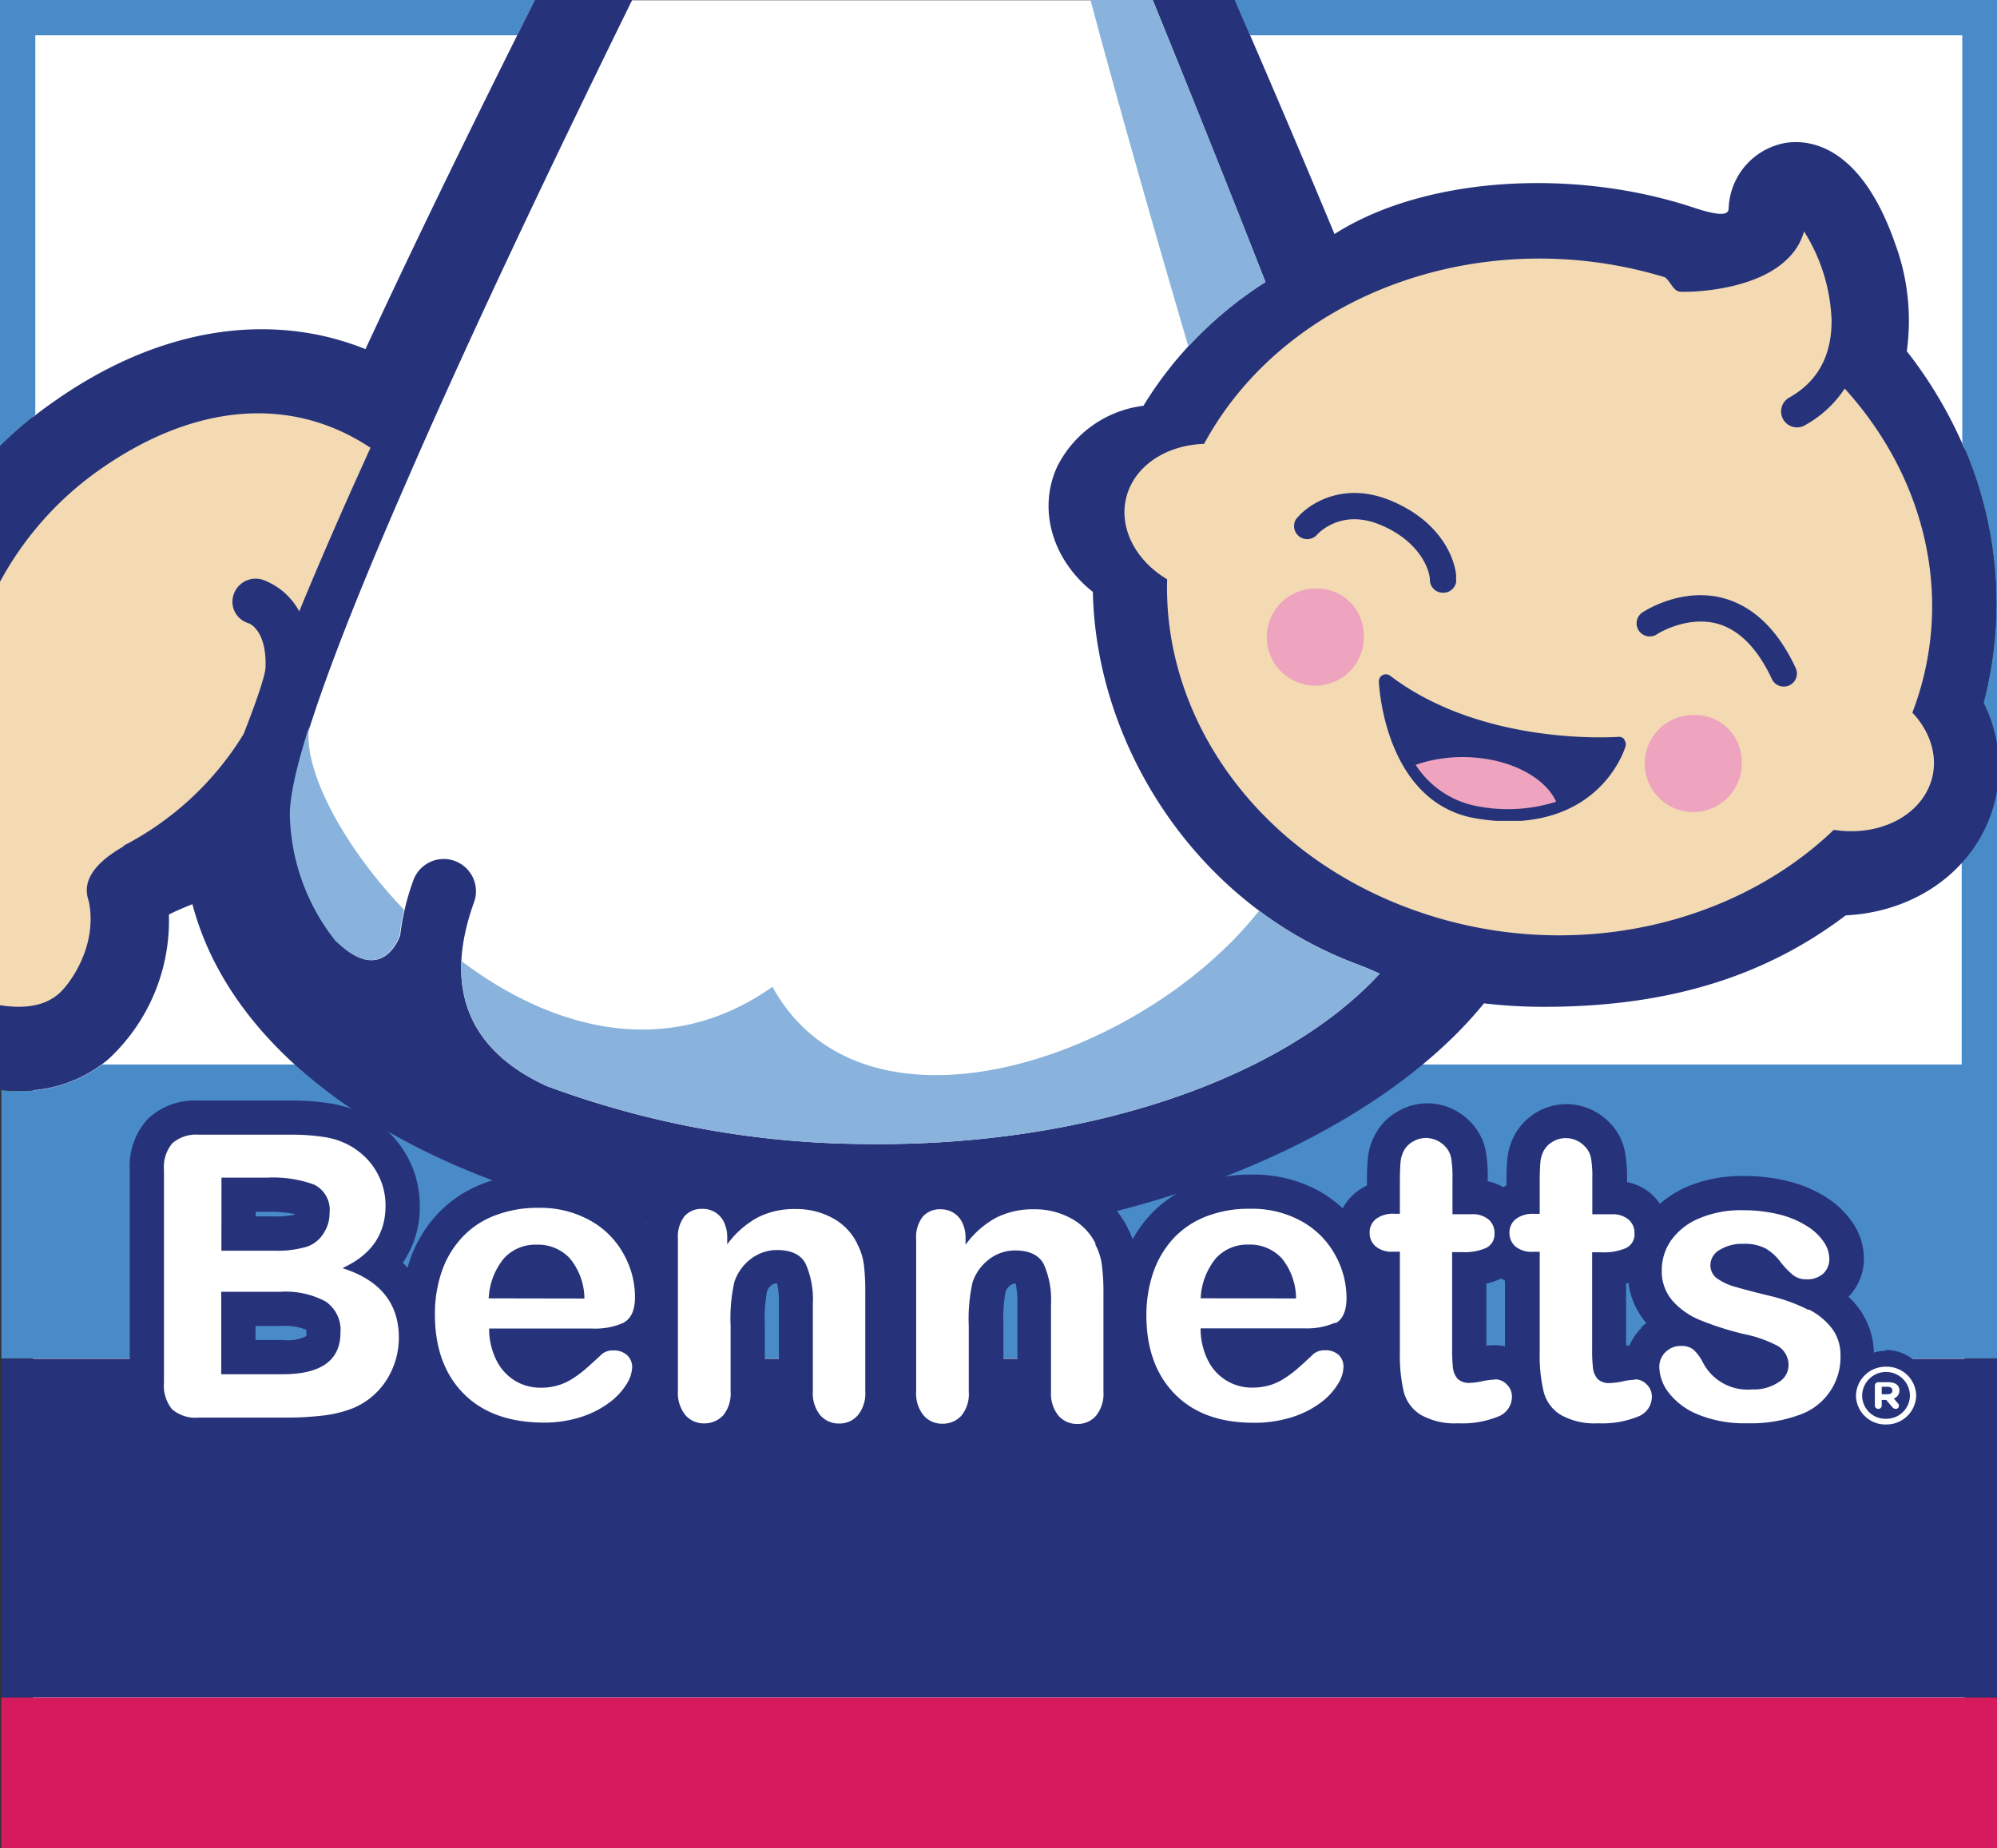 <svg xmlns="http://www.w3.org/2000/svg" xmlns:xlink="http://www.w3.org/1999/xlink" viewBox="0 0 235.78 218.24"><rect x="0" y="0" width="235.78" height="218.24" fill="#333333" stroke="none"/><defs><style>.cls-1{fill:none;}.cls-2{isolation:isolate;}.cls-3{fill:#fff;}.cls-4{fill:#498bc9;}.cls-5{fill:#26337b;}.cls-6{fill:#89b3dc;}.cls-7{fill:#f3dab2;}.cls-8{mix-blend-mode:multiply;}.cls-9{clip-path:url(#clip-path);}.cls-10{clip-path:url(#clip-path-2);}.cls-11{clip-path:url(#clip-path-3);}.cls-12{fill:#eea4be;}.cls-13{fill:#d51b5d;}</style><clipPath id="clip-path"><rect class="cls-1" x="152.63" y="58.21" width="19.29" height="11.78"/></clipPath><clipPath id="clip-path-2"><rect class="cls-1" x="193.23" y="70.29" width="18.92" height="10.79"/></clipPath><clipPath id="clip-path-3"><rect class="cls-1" x="162.8" y="79.63" width="29.17" height="17.31"/></clipPath></defs><g class="cls-2"><g id="Layer_1" data-name="Layer 1"><rect class="cls-3" x="3.9" y="0.03" width="228.05" height="214.5"/><path class="cls-4" d="M235.78,92.59a14.58,14.58,0,0,1-1.3,4.83,15.5,15.5,0,0,1-2.87,4.29v24H167.83c-15,12.32-39.74,21-66,21h-.17c-28.31,0-52.67-8.09-66.85-21H12.06a16.07,16.07,0,0,1-9.9,3.12c-.67,0-1.34,0-2-.1v31.69H235.78Z"/><path class="cls-4" d="M145.8,0l1.8,4.17h84.08V52.33A46.5,46.5,0,0,1,234.19,83a17.81,17.81,0,0,1,1.66,5.55V0Z"/><path class="cls-4" d="M4.17,4.17h56.9L63.15,0H0V52.69A48.84,48.84,0,0,1,4.17,49Z"/><path class="cls-5" d="M222.69,159.51a4.94,4.94,0,0,0-1.45.23,9.16,9.16,0,0,0-1.66-5.08,10.57,10.57,0,0,0-1.33-1.52,6.46,6.46,0,0,0,1.82-4.53,7.61,7.61,0,0,0-1.33-4.21,10.67,10.67,0,0,0-3.12-3,14.93,14.93,0,0,0-4.41-1.88,21.24,21.24,0,0,0-5.34-.64h0a16.64,16.64,0,0,0-6.89,1.35,12.61,12.61,0,0,0-3,1.93,6,6,0,0,0-3.88-2.56v-.38a16.42,16.42,0,0,0-.25-3.21,6.65,6.65,0,0,0-2-3.62,7.11,7.11,0,0,0-4.89-2h0a7,7,0,0,0-6,3.41,7.52,7.52,0,0,0-1,3.15c-.07.7-.1,1.6-.1,2.74V140c-.13.06-.24.13-.36.2a6.44,6.44,0,0,0-1.85-.7v-.37a15.88,15.88,0,0,0-.24-3.22,6.72,6.72,0,0,0-2-3.62,7.11,7.11,0,0,0-4.89-2h0a7,7,0,0,0-3.55,1,6.65,6.65,0,0,0-2.48,2.46,7.31,7.31,0,0,0-1,3.15c-.07.7-.1,1.6-.1,2.73V140a6.5,6.5,0,0,0-1.41.9,6,6,0,0,0-1.45,1.8,15.41,15.41,0,0,0-2.51-1.89,16.09,16.09,0,0,0-8.3-2.1h0a18.07,18.07,0,0,0-6.55,1.16,14.47,14.47,0,0,0-5.36,3.59,14.65,14.65,0,0,0-2.08,2.89,12,12,0,0,0-.58-1.32,10.83,10.83,0,0,0-4.53-4.73,13,13,0,0,0-6.35-1.58h0a13.59,13.59,0,0,0-6.32,1.46l-.22.12a6.53,6.53,0,0,0-.91-.65,6.92,6.92,0,0,0-3.52-.94,6.75,6.75,0,0,0-5.15,2.23,6.94,6.94,0,0,0-1.57,3.32,10.74,10.74,0,0,0-4.09-4,12.92,12.92,0,0,0-6.35-1.58h0a13.56,13.56,0,0,0-6.32,1.46l-.22.11a7.6,7.6,0,0,0-.92-.65,6.91,6.91,0,0,0-3.51-.94h0a6.71,6.71,0,0,0-5.14,2.24,7,7,0,0,0-1.65,3.62,14.45,14.45,0,0,0-4.3-3.82,16.22,16.22,0,0,0-8.3-2.11h0A17.86,17.86,0,0,0,57,139.79a14.35,14.35,0,0,0-5.36,3.59,15.31,15.31,0,0,0-3.26,5.46c-.09.29-.17.58-.26.87-.18-.2-.36-.4-.56-.59a11.5,11.5,0,0,0,2-6.72,11.94,11.94,0,0,0-2.81-7.77A12.31,12.31,0,0,0,43.68,132a12.73,12.73,0,0,0-4.56-1.67,28.51,28.51,0,0,0-4.81-.36H23.48a8.11,8.11,0,0,0-6,2.14,8.18,8.18,0,0,0-2.16,6l0,25.08a8.26,8.26,0,0,0,2.05,6,8.07,8.07,0,0,0,6.08,2.25H33.72a39.9,39.9,0,0,0,5.07-.29,18,18,0,0,0,4.6-1.2,12.56,12.56,0,0,0,5.66-4.83c.16-.25.29-.53.43-.79a14.77,14.77,0,0,0,2.28,3.06c3,3.09,7.09,4.65,12.2,4.66h0a18.46,18.46,0,0,0,5.9-.89,15.61,15.61,0,0,0,4.53-2.35,12.72,12.72,0,0,0,1.94-1.85,7.3,7.3,0,0,0,1.48,2.76A6.9,6.9,0,0,0,83.08,172h0a7,7,0,0,0,5.22-2.23,7.91,7.91,0,0,0,2-5.58v-7.78a17.69,17.69,0,0,1,.25-3.89,1.55,1.55,0,0,1,.54-.75,1,1,0,0,1,.66-.22h0a10.2,10.2,0,0,1,.21,2.29v10.35a7.93,7.93,0,0,0,1.87,5.48,6.94,6.94,0,0,0,5.28,2.35h0a6.9,6.9,0,0,0,5.22-2.3,7.29,7.29,0,0,0,.86-1.2,6.65,6.65,0,0,0,.83,1.16,6.85,6.85,0,0,0,5.23,2.35h0a6.94,6.94,0,0,0,5.22-2.23,7.88,7.88,0,0,0,2-5.58v-7.78a18.26,18.26,0,0,1,.25-3.88,1.55,1.55,0,0,1,.55-.76,1,1,0,0,1,.65-.22h0a10.52,10.52,0,0,1,.2,2.29v10.36a8,8,0,0,0,1.87,5.47,7,7,0,0,0,5.28,2.36h0a6.92,6.92,0,0,0,5.23-2.3,7.55,7.55,0,0,0,1.79-4.19,14,14,0,0,0,1.51,1.86c3,3.08,7.09,4.64,12.2,4.65h0a18.35,18.35,0,0,0,5.89-.89,15.3,15.3,0,0,0,4.54-2.35,11.83,11.83,0,0,0,3-3.3c.1-.18.18-.35.27-.52l.09.4a8.59,8.59,0,0,0,3.66,5,11.82,11.82,0,0,0,6.62,1.64h0a14.65,14.65,0,0,0,6.45-1.2,7.3,7.3,0,0,0,2.08-1.48,9.15,9.15,0,0,0,1.32,1.06,11.85,11.85,0,0,0,6.62,1.64h.05a14.58,14.58,0,0,0,6.43-1.2,7.18,7.18,0,0,0,1.84-1.25,14.6,14.6,0,0,0,2.08,1.11,18.5,18.5,0,0,0,7.33,1.36h0a20.61,20.61,0,0,0,7.38-1.2,12,12,0,0,0,4.71-3.18,5.25,5.25,0,1,0,4.27-8.3M30.18,143.11h1.45a14.54,14.54,0,0,1,3.2.27l0,.05a9.55,9.55,0,0,1-2.45.22H30.18Zm6,14.67a5.07,5.07,0,0,1-2.76.47H30.17v-1.66h3a6.93,6.93,0,0,1,3,.45,2.21,2.21,0,0,1,0,.32,2.67,2.67,0,0,1,0,.42M177.69,159a5.32,5.32,0,0,0-1.2-.14,5.88,5.88,0,0,0-1,.06v-7.32a8.2,8.2,0,0,0,1.75-.62,4.79,4.79,0,0,0,.45.25Zm16.1-2.17a6.62,6.62,0,0,0-1.41,2.07l-.39,0v-7.32l.27-.08a9.08,9.08,0,0,0,2,4.61l.11.13a8.27,8.27,0,0,0-.63.55"/><path class="cls-5" d="M234.19,83a46.49,46.49,0,0,0-2.68-31,51.71,51.71,0,0,0-6.38-10.53,26.29,26.29,0,0,0-1.42-12.82c-4.16-11.84-10.41-12.18-12.92-11.77a8.14,8.14,0,0,0-6.68,7.49c-.08.4.47,1.69-4.17.14-14.26-4.73-31.82-3.63-42.38,3.13C153.86,18.73,149.84,9.32,145.8,0h-9.7c4.47,11,9,22.32,13.31,33.31A45,45,0,0,0,135,47.92a13.17,13.17,0,0,0-10.2,7.23c-2.3,5.06-.52,11,4.23,14.75.38,18.08,12.08,36.75,31,43.89,1.17.44,2.1.84,2.87,1.19-11.29,12.29-34.38,20.49-60.9,20.12a109.76,109.76,0,0,1-37.44-6.84C56.07,124.38,52,117.47,56,106.46a3.81,3.81,0,0,0-7.16-2.6,28.64,28.64,0,0,0-1.59,6.6h0s-1.91,5.78-7.07,1.11c-.14-.13-.28-.24-.4-.34a24.79,24.79,0,0,1-5.47-15c0-5.82,5.5-20.6,13.54-39C55.34,39.93,65.14,19.35,74.64,0H63.15c-6.9,13.77-13.87,28-20,41.23a32.5,32.5,0,0,0-5.67-1.7c-10-2-20.73.64-30.9,7.74A50.11,50.11,0,0,0,0,52.69v76c.72.07,1.44.11,2.16.11a15.91,15.91,0,0,0,10.6-3.68A22.31,22.31,0,0,0,19.94,108c.79-.4,1.76-.82,2.78-1.22,6.16,23.5,38.53,39.91,79,40h.17c31.16,0,60.26-12.2,73.32-28.29a60.73,60.73,0,0,0,7,.41h.08c13.94,0,25.6-3.2,35.63-10.8,7.39-.36,13.77-4.35,16.61-10.59A16.8,16.8,0,0,0,234.19,83"/><path class="cls-6" d="M128.75,0c3.5,13.05,7.64,27.57,11.56,40.92a47.15,47.15,0,0,1,9.1-7.61C145.14,22.32,140.57,11,136.1,0Z"/><path class="cls-6" d="M148.67,107.54c-13.84,17.54-46.62,28.68-57.47,9-12.63,8.89-26.25,4.86-36.74-3.06-.34,7,3.59,11.81,10.13,14.79A109.76,109.76,0,0,0,102,135.1c26.52.37,49.61-7.83,60.9-20.12-.77-.35-1.7-.75-2.88-1.19a46.64,46.64,0,0,1-11.38-6.25"/><path class="cls-6" d="M39.72,111.22a5.23,5.23,0,0,1,.4.34c5.16,4.67,7.07-1.12,7.07-1.12l0,0a25.92,25.92,0,0,1,.52-3c-7.42-7.75-12-16.76-11.2-21.67h0c-1.47,4.61-2.3,8.21-2.29,10.45a24.79,24.79,0,0,0,5.47,15"/><path class="cls-7" d="M11.85,55.41A38.54,38.54,0,0,0,0,68.71v50c2.63.41,5.09.2,6.86-1.29,1.24-1,4.74-5.62,3.62-11-.94-2.61,1.08-4.74,4.18-6.51h-.14A36,36,0,0,0,28.77,86.67c1.38-3.53,2.51-6.73,2.58-7.82.16-4.37-1.86-5.21-2-5.25a2.64,2.64,0,0,1-1.79-3.31A2.74,2.74,0,0,1,31,68.46a8,8,0,0,1,4.33,3.74q2.76-6.72,6.46-15l1.95-4.32C34.41,46.67,23,47.61,11.85,55.41"/><path class="cls-7" d="M225.8,84.13c5.07-13.31,1.59-27.69-8-38.24a13.29,13.29,0,0,1-4.72,4.34,1.81,1.81,0,0,1-.92.24,1.88,1.88,0,0,1-.91-3.52c3.33-1.86,5-4.91,5-9.06A21,21,0,0,0,213,27.33a7.18,7.18,0,0,1-2,3.28c-3.91,3.83-11.72,3.91-12.6,3.84s-1.11-1.18-1.84-1.71c-21.45-6.53-44.75,1.86-54.4,19.68-3.87.12-7.33,2-8.75,5.09-1.76,3.87.18,8.39,4.39,10.9-.47,16.22,10.34,32,28.38,38.79s38,2.61,50.33-9.2c4.78.76,9.46-1.17,11.18-4.93,1.37-3,.49-6.4-1.93-8.94"/><g class="cls-8"><g class="cls-9"><path class="cls-5" d="M170.36,70a1.54,1.54,0,0,1-1.54-1.55c0-1-1.08-4.51-5.9-6.49s-7.5,1.27-7.53,1.3A1.55,1.55,0,0,1,153,61.34c1.39-1.79,5.52-4.55,11.13-2.25,6.2,2.53,7.83,7.23,7.82,9.36A1.54,1.54,0,0,1,170.36,70"/></g></g><g class="cls-8"><g class="cls-10"><path class="cls-5" d="M210.6,81.08a1.54,1.54,0,0,1-1.4-.89c-1.68-3.6-3.84-5.8-6.41-6.53-3.66-1-7.12,1.21-7.15,1.24a1.55,1.55,0,0,1-1.72-2.58c.19-.12,4.64-3.06,9.67-1.65,3.5,1,6.33,3.74,8.42,8.21a1.55,1.55,0,0,1-.75,2.06,1.54,1.54,0,0,1-.66.14"/></g></g><g class="cls-8"><g class="cls-11"><path class="cls-5" d="M191.78,87.31a.8.8,0,0,0-.71-.29c-.16,0-15.88,1.19-26.94-7.22a.85.85,0,0,0-.88-.08.83.83,0,0,0-.45.77c0,.15.61,14.77,12,16.24A24.48,24.48,0,0,0,178,97c11.38,0,13.91-8.8,13.93-8.89a.85.85,0,0,0-.16-.75"/></g></g><path class="cls-12" d="M161,74.7a5.73,5.73,0,1,1-5.69-5.19A5.47,5.47,0,0,1,161,74.7"/><path class="cls-12" d="M205.62,89.63a5.73,5.73,0,1,1-5.7-5.19,5.46,5.46,0,0,1,5.7,5.19"/><path class="cls-12" d="M175.11,95.33a18.89,18.89,0,0,0,8.62-.65c-1.36-3-5.77-5.26-11-5.27a17,17,0,0,0-5.59.91,11.06,11.06,0,0,0,8,5"/><rect class="cls-5" x="0.15" y="160.46" width="235.63" height="40.01"/><rect class="cls-13" x="0.15" y="200.47" width="235.63" height="17.77"/><path class="cls-3" d="M40.52,149.71q5-2.31,5-7.32a7.93,7.93,0,0,0-.48-2.76,8.11,8.11,0,0,0-1.38-2.4,8.53,8.53,0,0,0-2.1-1.79,8.85,8.85,0,0,0-3.14-1.14,24.73,24.73,0,0,0-4.14-.3H23.49a4.33,4.33,0,0,0-3.13,1,4.35,4.35,0,0,0-1,3.18l0,25.08a4.44,4.44,0,0,0,.94,3.15,4.22,4.22,0,0,0,3.15,1l10.2,0a36.56,36.56,0,0,0,4.62-.26,13.67,13.67,0,0,0,3.5-.89,8.62,8.62,0,0,0,3.88-3.31,9.27,9.27,0,0,0,1.44-5c0-4-2.19-6.75-6.57-8.16M26.15,139.07h5.48a14,14,0,0,1,5.49.84,3.33,3.33,0,0,1,1.79,3.36,4.1,4.1,0,0,1-.57,2.14,3.77,3.77,0,0,1-2.11,1.82,12.43,12.43,0,0,1-3.9.47H26.14Zm7.23,23.22H26.12v-9.74h7a10,10,0,0,1,5.31,1.14,4.06,4.06,0,0,1,1.77,3.67c0,3.29-2.29,4.94-6.86,4.93"/><path class="cls-3" d="M73.63,156.19c.89-.47,1.34-1.48,1.34-3a10.3,10.3,0,0,0-1.29-5,10,10,0,0,0-3.9-4,12.08,12.08,0,0,0-6.24-1.55,13.86,13.86,0,0,0-5.1.9,10.21,10.21,0,0,0-3.87,2.58,11.23,11.23,0,0,0-2.4,4,15.38,15.38,0,0,0-.82,5.11q0,5.85,3.31,9.27T64,168a14.25,14.25,0,0,0,4.63-.67,11.43,11.43,0,0,0,3.35-1.72,7.82,7.82,0,0,0,2-2.16,4,4,0,0,0,.66-2A1.91,1.91,0,0,0,74,160a2.29,2.29,0,0,0-1.55-.52,2,2,0,0,0-1.36.41c-.78.73-1.41,1.3-1.9,1.73a13.17,13.17,0,0,1-1.59,1.19,6.51,6.51,0,0,1-1.79.81,6.84,6.84,0,0,1-2,.26,5.78,5.78,0,0,1-3-.82,5.91,5.91,0,0,1-2.21-2.44,8.33,8.33,0,0,1-.85-3.73H69.85a8.32,8.32,0,0,0,3.78-.68M57.7,153.33a8,8,0,0,1,1.81-4.74,5,5,0,0,1,3.82-1.6,5.14,5.14,0,0,1,3.92,1.58A7.54,7.54,0,0,1,69,153.35Z"/><path class="cls-3" d="M101.2,146.85a6.82,6.82,0,0,0-2.89-3,8.92,8.92,0,0,0-4.39-1.07,9.5,9.5,0,0,0-4.47,1,11,11,0,0,0-3.59,3.17v-.75a4.19,4.19,0,0,0-.39-1.89,2.75,2.75,0,0,0-2.54-1.55,2.67,2.67,0,0,0-2.12.88,3.92,3.92,0,0,0-.77,2.65l0,18a4.15,4.15,0,0,0,.86,2.8,2.84,2.84,0,0,0,2.21,1,3,3,0,0,0,2.27-.94,4.07,4.07,0,0,0,.88-2.84v-7.78a19.18,19.18,0,0,1,.46-5.19,5.67,5.67,0,0,1,2-2.72,5.05,5.05,0,0,1,3-1c1.7,0,2.84.54,3.4,1.63a10.32,10.32,0,0,1,.85,4.7v10.36a4.1,4.1,0,0,0,.86,2.8,2.87,2.87,0,0,0,2.25,1,2.83,2.83,0,0,0,2.22-1,4.08,4.08,0,0,0,.86-2.82V152.68a26,26,0,0,0-.17-3.37,7.41,7.41,0,0,0-.8-2.46"/><path class="cls-3" d="M129.36,146.89a6.77,6.77,0,0,0-2.89-3,8.84,8.84,0,0,0-4.39-1.08,9.63,9.63,0,0,0-4.48,1A10.85,10.85,0,0,0,114,147v-.75a4.06,4.06,0,0,0-.4-1.89,2.72,2.72,0,0,0-1.06-1.16,2.84,2.84,0,0,0-1.47-.39,2.68,2.68,0,0,0-2.12.87,3.9,3.9,0,0,0-.78,2.65l0,18a4.08,4.08,0,0,0,.86,2.8,2.83,2.83,0,0,0,2.21,1,2.94,2.94,0,0,0,2.26-.94,4,4,0,0,0,.88-2.83v-7.79a19.61,19.61,0,0,1,.46-5.19,5.73,5.73,0,0,1,2-2.71,5,5,0,0,1,3-1c1.7,0,2.83.55,3.4,1.63a10.38,10.38,0,0,1,.85,4.7l0,10.36a4.13,4.13,0,0,0,.86,2.8,2.89,2.89,0,0,0,2.26,1,2.83,2.83,0,0,0,2.22-1,4.12,4.12,0,0,0,.85-2.82l0-11.56a25.74,25.74,0,0,0-.18-3.37,7.17,7.17,0,0,0-.79-2.46"/><path class="cls-3" d="M157.64,156.29c.89-.46,1.34-1.48,1.34-3a10.49,10.49,0,0,0-1.29-5,10.06,10.06,0,0,0-3.9-4,12,12,0,0,0-6.24-1.54,13.66,13.66,0,0,0-5.1.89,10.4,10.4,0,0,0-3.88,2.58,11.4,11.4,0,0,0-2.39,4,15.58,15.58,0,0,0-.83,5.1q0,5.85,3.32,9.27t9.3,3.43a14.51,14.51,0,0,0,4.63-.68,11.19,11.19,0,0,0,3.35-1.71,7.77,7.77,0,0,0,2-2.16,4,4,0,0,0,.67-2,1.88,1.88,0,0,0-.59-1.48,2.26,2.26,0,0,0-1.55-.53,2.07,2.07,0,0,0-1.37.41c-.77.73-1.4,1.3-1.89,1.73a13.17,13.17,0,0,1-1.59,1.19,6.86,6.86,0,0,1-1.79.82,7.59,7.59,0,0,1-2,.26,5.76,5.76,0,0,1-5.24-3.26,8.41,8.41,0,0,1-.85-3.74l12.16,0a8.45,8.45,0,0,0,3.78-.69m-15.93-2.86a8,8,0,0,1,1.81-4.74,5,5,0,0,1,3.82-1.6,5.12,5.12,0,0,1,3.92,1.59,7.54,7.54,0,0,1,1.71,4.77Z"/><path class="cls-3" d="M176.47,162.92a8.33,8.33,0,0,0-1.45.19,7.88,7.88,0,0,1-1.48.2,1.91,1.91,0,0,1-1.45-.49,2.37,2.37,0,0,1-.54-1.28,18.22,18.22,0,0,1-.1-2.24V147.87h1.16a6.38,6.38,0,0,0,2.84-.49,1.8,1.8,0,0,0,1-1.75,2.07,2.07,0,0,0-.69-1.61,2.93,2.93,0,0,0-2-.63h-2.27v-4.23a13.72,13.72,0,0,0-.16-2.43,2.73,2.73,0,0,0-.81-1.45,3.13,3.13,0,0,0-2.14-.89,3,3,0,0,0-1.52.4,2.76,2.76,0,0,0-1.05,1,3.39,3.39,0,0,0-.45,1.46c-.05.57-.08,1.36-.08,2.36v3.73h-.68a3.28,3.28,0,0,0-2.15.62,2,2,0,0,0-.74,1.61,2.06,2.06,0,0,0,.7,1.61,2.93,2.93,0,0,0,2.05.64h.82l0,11.93a18.91,18.91,0,0,0,.46,4.62,4.52,4.52,0,0,0,2,2.71,8.13,8.13,0,0,0,4.41,1,11.17,11.17,0,0,0,4.72-.79,2.5,2.5,0,0,0,1.64-2.3,2,2,0,0,0-.6-1.49,1.9,1.9,0,0,0-1.36-.61"/><path class="cls-3" d="M193,162.94a7.73,7.73,0,0,0-1.45.2,8.49,8.49,0,0,1-1.48.19,1.91,1.91,0,0,1-1.45-.49,2.37,2.37,0,0,1-.54-1.28,18.22,18.22,0,0,1-.1-2.24V147.89h1.16a6.51,6.51,0,0,0,2.84-.5,1.8,1.8,0,0,0,1-1.75,2.07,2.07,0,0,0-.69-1.61,2.91,2.91,0,0,0-2-.63H188v-4.23a12.82,12.82,0,0,0-.16-2.43,2.67,2.67,0,0,0-.81-1.44,3,3,0,0,0-2.14-.89,2.89,2.89,0,0,0-1.52.39,2.76,2.76,0,0,0-1.05,1,3.44,3.44,0,0,0-.45,1.46c-.05.57-.08,1.36-.08,2.36v3.73h-.68a3.28,3.28,0,0,0-2.15.62,2,2,0,0,0-.74,1.61,2.1,2.1,0,0,0,.7,1.62,3,3,0,0,0,2.05.63h.82l0,11.92a18.36,18.36,0,0,0,.47,4.62,4.51,4.51,0,0,0,2,2.71,8.06,8.06,0,0,0,4.42,1,11.15,11.15,0,0,0,4.71-.79,2.5,2.5,0,0,0,1.64-2.3,2,2,0,0,0-.6-1.49,1.92,1.92,0,0,0-1.36-.61"/><path class="cls-3" d="M213.5,154.68a20.88,20.88,0,0,0-4.72-1.69c-1.62-.39-2.9-.73-3.82-1a6.9,6.9,0,0,1-2.21-1,1.92,1.92,0,0,1-.81-1.61,2.09,2.09,0,0,1,1.11-1.78,5,5,0,0,1,2.8-.71,5.3,5.3,0,0,1,2.6.54,5.9,5.9,0,0,1,1.66,1.46,10.07,10.07,0,0,0,1.53,1.64,2.47,2.47,0,0,0,1.63.55,2.83,2.83,0,0,0,2-.68,2.33,2.33,0,0,0,.71-1.75,3.6,3.6,0,0,0-.66-2,6.54,6.54,0,0,0-2-1.87,11,11,0,0,0-3.21-1.35,17.8,17.8,0,0,0-4.33-.51,12.61,12.61,0,0,0-5.25,1,7.61,7.61,0,0,0-3.29,2.65A6.15,6.15,0,0,0,196.2,150a5.3,5.3,0,0,0,1.2,3.53,8.63,8.63,0,0,0,3.22,2.32,35.08,35.08,0,0,0,5.22,1.68,15,15,0,0,1,4.08,1.43,2.6,2.6,0,0,1,1.24,2.4,2.32,2.32,0,0,1-1.2,1.89,5.17,5.17,0,0,1-3.06.83,5.94,5.94,0,0,1-5.91-3.31,5.37,5.37,0,0,0-1-1.34,2.15,2.15,0,0,0-1.5-.48,2.49,2.49,0,0,0-1.85.73,2.4,2.4,0,0,0-.73,1.75,5.14,5.14,0,0,0,1.14,3.08,8.31,8.31,0,0,0,3.52,2.57,14.52,14.52,0,0,0,5.73,1,16.6,16.6,0,0,0,6-.94,7.21,7.21,0,0,0,5-7.17,5.19,5.19,0,0,0-.94-3,8,8,0,0,0-2.78-2.32"/><path class="cls-3" d="M222.68,161.4a3.5,3.5,0,0,0-3.55,3.42v0a3.46,3.46,0,0,0,3.55,3.4,3.5,3.5,0,0,0,3.56-3.42v0a3.48,3.48,0,0,0-3.56-3.4m2.82,3.42a2.77,2.77,0,0,1-2.82,2.73,2.74,2.74,0,0,1-2.82-2.71v0a2.82,2.82,0,0,1,5.64,0Z"/><path class="cls-3" d="M224.26,164.23c0-.7-.55-1-1.34-1h-1.15a.4.4,0,0,0-.41.4V166a.4.4,0,0,0,.41.38.39.39,0,0,0,.4-.38v-.68h.53l.77.91a.47.47,0,0,0,.33.15.36.36,0,0,0,.4-.36.34.34,0,0,0-.11-.28l-.49-.58a1,1,0,0,0,.66-1m-1.4.49h-.69v-.88h.69c.35,0,.57.16.57.44s-.2.44-.57.44"/></g></g></svg>